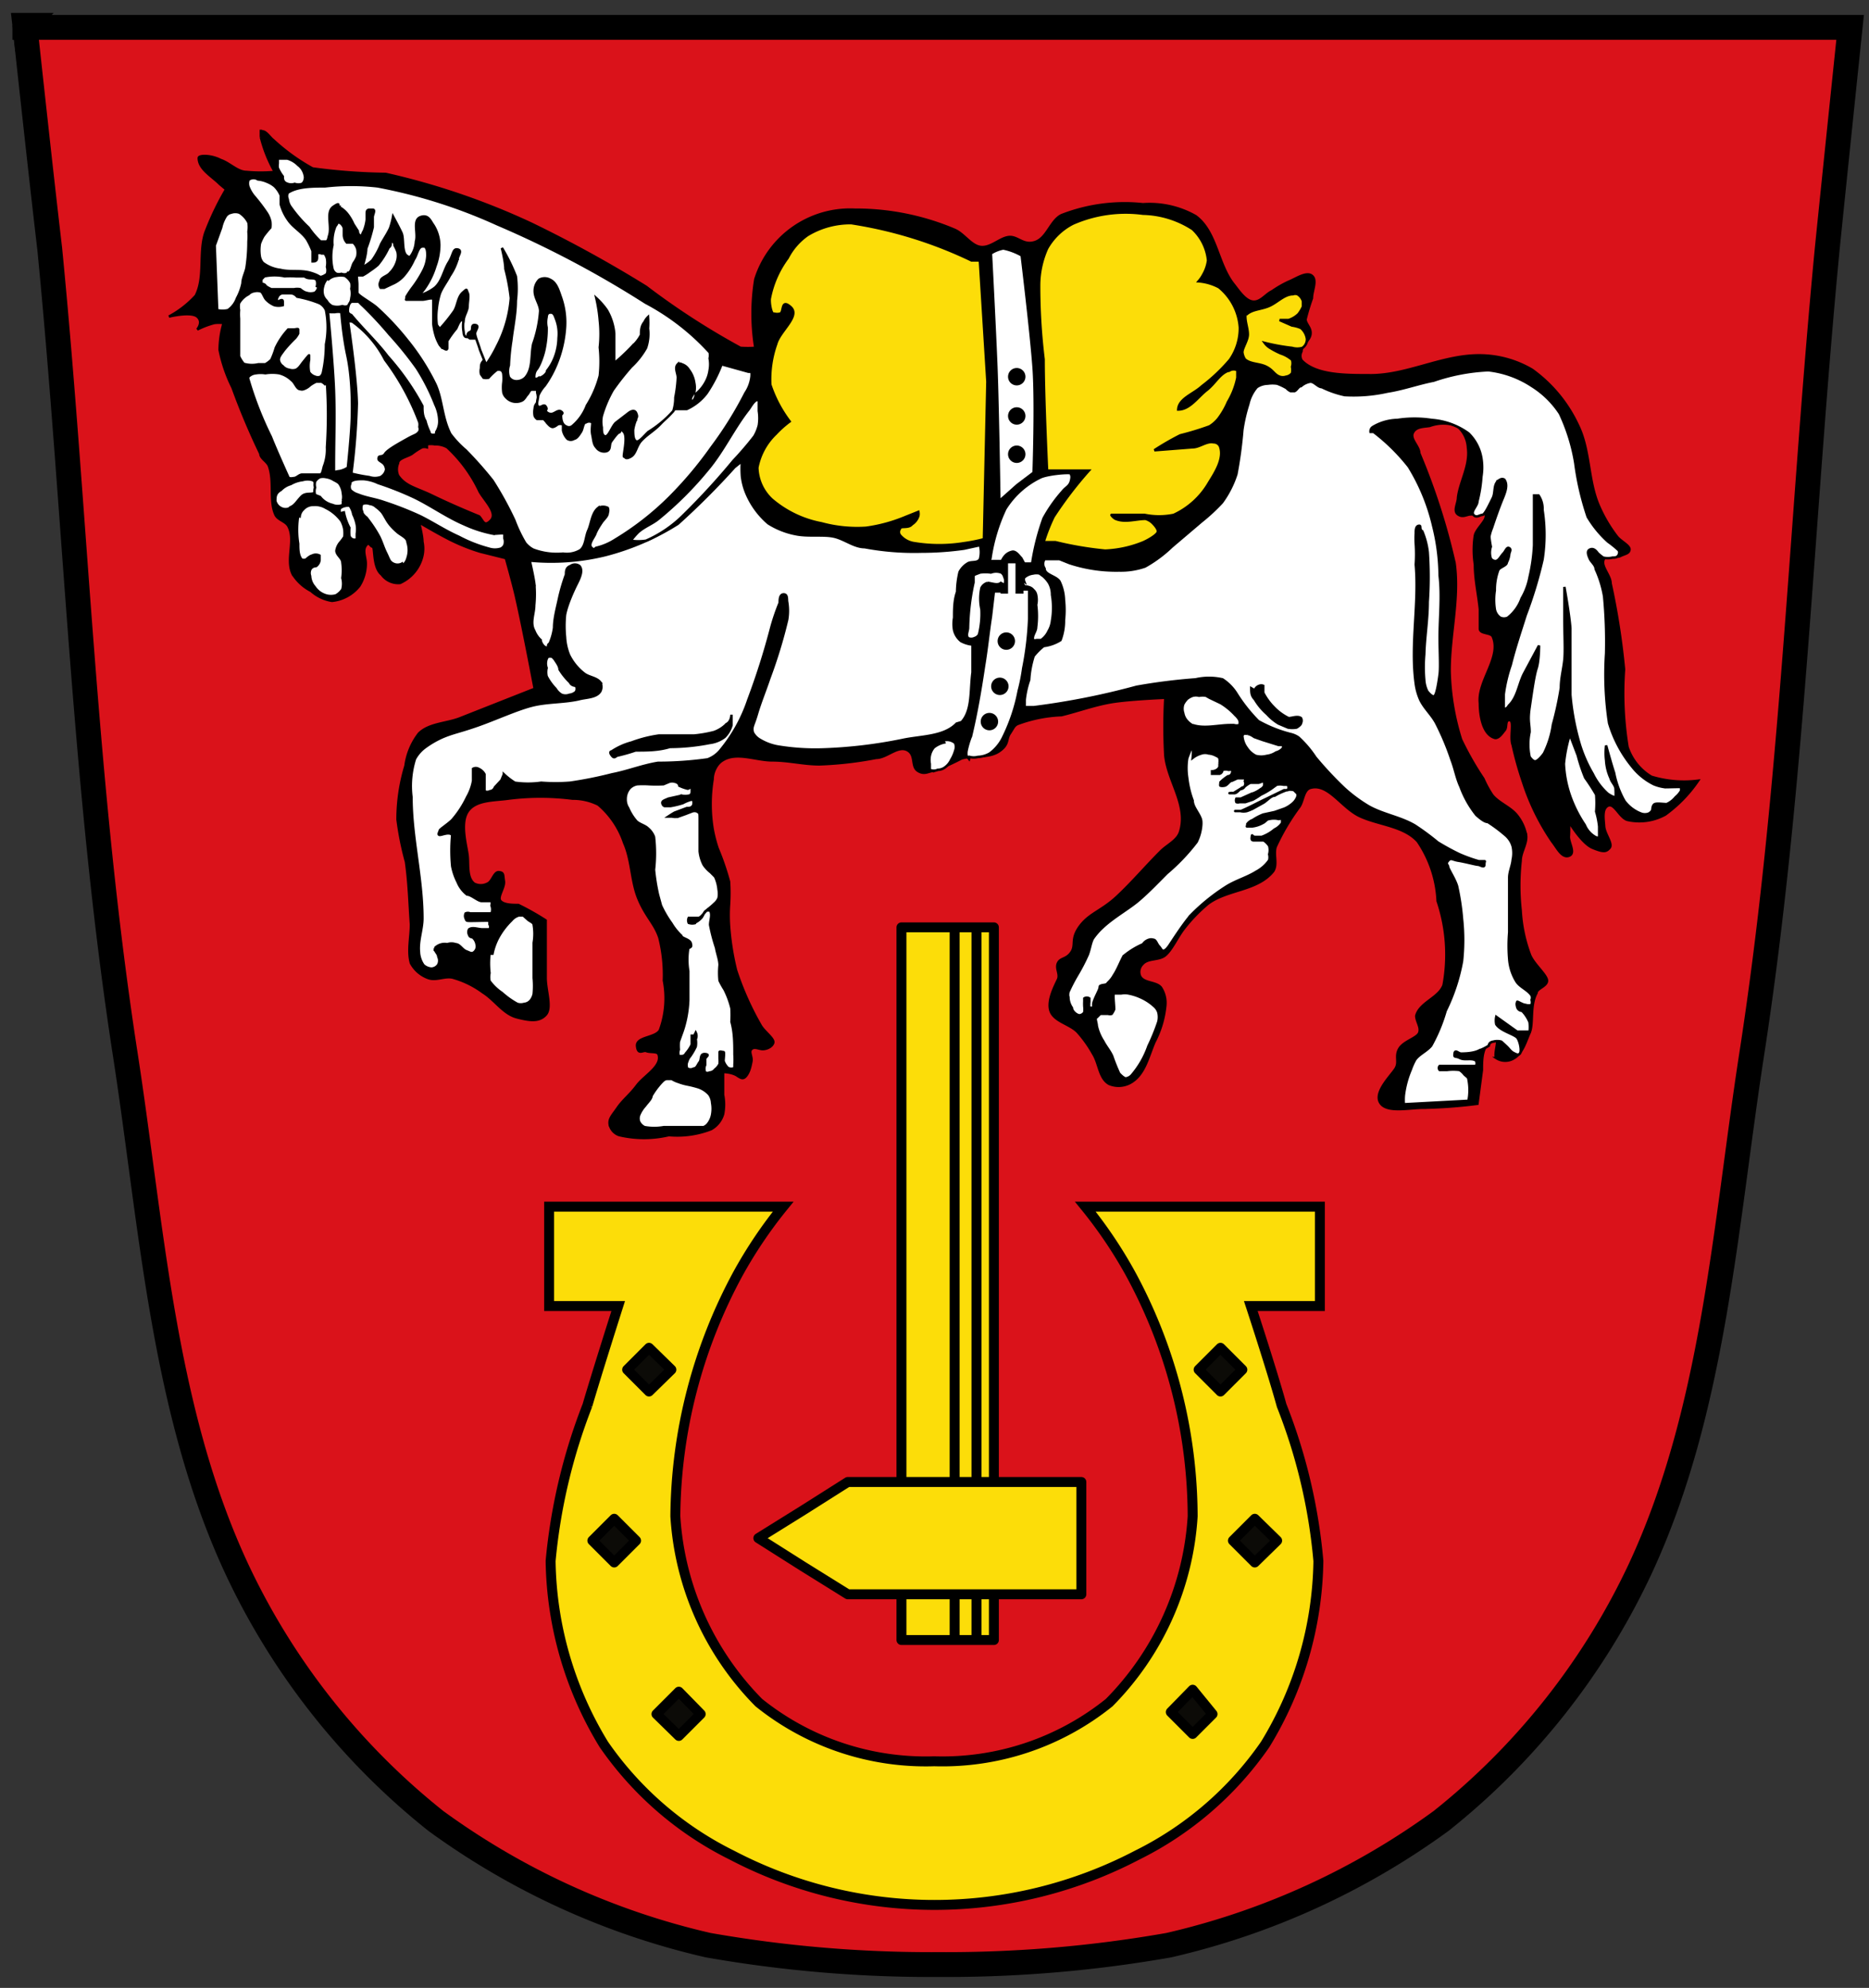 <svg id="Ebene_1" data-name="Ebene 1" xmlns="http://www.w3.org/2000/svg" viewBox="0 0 37.61 40"><rect x="0" y="0" width="37.61" height="40" fill="#333333" stroke="none"/><defs><style>.cls-1{fill:#da121a;}.cls-2{fill:none;stroke-width:0.5px;}.cls-2,.cls-3,.cls-4,.cls-5,.cls-6,.cls-7,.cls-8,.cls-9{stroke:#000;}.cls-3,.cls-5,.cls-7{fill:#fcdd09;}.cls-3,.cls-4,.cls-5{stroke-width:0.2px;}.cls-4{fill:#0c0b07;}.cls-4,.cls-5,.cls-6{stroke-linecap:round;}.cls-4,.cls-5{stroke-linejoin:round;}.cls-6,.cls-7,.cls-8,.cls-9{stroke-width:0.05px;}.cls-8{fill:#fff;}</style></defs><title>wappen-gemeinde-hinterschmiding</title><path class="cls-1" d="M.5.51S.82,3.48,1,5c.53,5.4.69,10.85,1.52,16.21.54,3.5.76,7.18,2.25,10.37a14.15,14.15,0,0,0,4,5.06,15,15,0,0,0,5.48,2.5,25.87,25.87,0,0,0,4.64.39,25.78,25.78,0,0,0,4.63-.39,15,15,0,0,0,5.48-2.5,14.15,14.15,0,0,0,4-5.06c1.49-3.19,1.71-6.87,2.25-10.37.83-5.36,1-10.81,1.52-16.21.15-1.48.46-4.45.46-4.45H.5"/><path class="cls-2" d="M.5.51S.82,3.48,1,5c.53,5.4.69,10.85,1.52,16.21.54,3.49.76,7.18,2.25,10.37a14.15,14.15,0,0,0,4,5.06,15,15,0,0,0,5.48,2.5,25.87,25.87,0,0,0,4.64.39,25.78,25.78,0,0,0,4.63-.39,15,15,0,0,0,5.48-2.5,14.15,14.15,0,0,0,4-5.06c1.49-3.19,1.71-6.88,2.25-10.37.83-5.36,1-10.81,1.52-16.21.15-1.48.46-4.45.46-4.45H.5Z"/><path class="cls-3" d="M11.05,24.28v2h1.39s-.43,1.35-.62,2a11.51,11.51,0,0,0-.74,3.13,7.26,7.26,0,0,0,1.07,3.69,6.8,6.8,0,0,0,2.58,2.23,8.8,8.8,0,0,0,8.15,0,6.8,6.8,0,0,0,2.58-2.23,7.26,7.26,0,0,0,1.07-3.69,11.15,11.15,0,0,0-.74-3.13c-.19-.69-.62-2-.62-2h1.39v-2H21.84a9.11,9.11,0,0,1,.91,1.35A10.28,10.28,0,0,1,24,30.51a5.84,5.84,0,0,1-1.68,3.75,5.35,5.35,0,0,1-3.52,1.18,5.36,5.36,0,0,1-3.53-1.18,5.84,5.84,0,0,1-1.68-3.75,10.4,10.4,0,0,1,1.26-4.88,9.11,9.11,0,0,1,.91-1.35Z"/><path class="cls-4" d="M12.62,27.56l.44-.44.45.44-.45.44Z"/><path class="cls-4" d="M11.92,31l.44-.44.44.44-.44.44Z"/><path class="cls-4" d="M13.21,34.49l.45-.45.44.45-.44.44Z"/><path class="cls-4" d="M25,27.56l-.44-.44-.44.44.44.44Z"/><path class="cls-4" d="M25.7,31l-.45-.44-.44.44.44.44Z"/><path class="cls-4" d="M24.4,34.49,24,34l-.44.45.44.44Z"/><path class="cls-5" d="M18.14,18.66H20V33H18.14Z"/><path class="cls-3" d="M19.21,18.66V33"/><path class="cls-3" d="M19.65,18.66V33"/><path class="cls-5" d="M17.06,29.82l-.9.57-.9.56.9.57.9.56h4.7V29.82Z"/><path class="cls-6" d="M5.25,2.61s0,.1,0,.15a2.76,2.76,0,0,0,.28.7,3.06,3.06,0,0,1-.57,0c-.18,0-.34-.18-.52-.24a.74.74,0,0,0-.29-.08S4,3.13,4,3.18c0,.22.26.36.42.52l.13.11a5.71,5.71,0,0,0-.42.88c-.13.4,0,.89-.19,1.26a2,2,0,0,1-.54.42s.44-.11.57,0,0,.26,0,.26a1.72,1.72,0,0,1,.34-.13.71.71,0,0,1,.19,0,2,2,0,0,0-.08.54,3,3,0,0,0,.26.76,14.32,14.32,0,0,0,.56,1.33c0,.09.13.15.17.24.12.32,0,.72.14,1,.06.1.21.12.26.23.14.28-.06.66.08.95a.94.94,0,0,0,.37.34.82.82,0,0,0,.42.2.8.8,0,0,0,.55-.3.85.85,0,0,0,.13-.45c0-.12-.07-.26,0-.36S7.45,11,7.5,11s0,.42.18.56a.41.41,0,0,0,.37.17.79.79,0,0,0,.45-.55.66.66,0,0,0,0-.28c0-.13-.07-.39-.07-.39s.44.26.67.37a3.83,3.83,0,0,0,.56.22l.52.13s.15.53.21.8c.14.61.37,1.83.37,1.83l-1.52.6c-.27.1-.61.1-.81.3a1.35,1.35,0,0,0-.27.65A3.73,3.73,0,0,0,8,16.49a6.09,6.09,0,0,0,.17.85c.06.42.07.84.1,1.26,0,.26-.07.54,0,.78a.64.64,0,0,0,.35.3c.17.06.35-.06.52,0a1.86,1.86,0,0,1,.58.29c.24.15.41.43.68.5s.45.09.58-.05,0-.49,0-.74,0-1.16,0-1.16a5.3,5.3,0,0,0-.55-.31c-.12,0-.29,0-.36-.08s.09-.27.07-.4,0-.17-.1-.18-.13.19-.23.23a.29.29,0,0,1-.27,0c-.15-.12-.11-.37-.13-.56s-.16-.65,0-.89.53-.22.82-.26a5.07,5.07,0,0,1,1.29,0,1.14,1.14,0,0,1,.52.12,1.73,1.73,0,0,1,.52.77c.16.36.14.77.29,1.13s.33.5.42.78a3.07,3.07,0,0,1,.09.86,1.87,1.87,0,0,1-.08,1c-.09.16-.48.13-.46.32s.12.07.19.1.21,0,.24.06c.09.24-.28.43-.43.63s-.28.29-.39.45-.18.22-.16.34a.29.29,0,0,0,.19.21,2.19,2.19,0,0,0,1,0,1.87,1.87,0,0,0,.85-.12.51.51,0,0,0,.24-.3,1,1,0,0,0,0-.39c0-.11,0-.23,0-.34s0-.09,0-.11.19,0,.28.06.13.08.19,0,.08-.18.1-.28-.06-.19,0-.25.15,0,.23,0,.19-.05.21-.13-.18-.22-.25-.34a5.9,5.9,0,0,1-.5-1.12,5.32,5.32,0,0,1-.14-.89,3.1,3.1,0,0,1,0-.43,3.54,3.54,0,0,0,0-.46,5.3,5.3,0,0,0-.23-.67,2.79,2.79,0,0,1-.1-.39,3.09,3.09,0,0,1,0-1c0-.14.08-.31.2-.38.28-.18.67,0,1,0s.63.08.95.08a7.37,7.37,0,0,0,1.14-.13c.21,0,.43-.25.62-.16s.08.33.22.42.22,0,.33,0a5.45,5.45,0,0,0,.55-.25c.25-.07.54,0,.75-.14s.14-.24.22-.36.08-.15.15-.19a2.82,2.82,0,0,1,.89-.18c.33-.08.65-.2,1-.26s1.09-.09,1.09-.09a10.51,10.51,0,0,0,0,1.16c.05.52.46,1,.3,1.53-.05.18-.26.27-.39.4-.3.3-.57.62-.88.91s-.56.34-.75.6-.07.37-.17.52-.22.11-.27.22.05.22,0,.33-.22.42-.15.63.38.26.54.42a2.44,2.44,0,0,1,.32.45c.12.19.12.49.32.6a.49.49,0,0,0,.47-.05c.25-.17.32-.51.44-.79a2,2,0,0,0,.22-.74.56.56,0,0,0-.09-.36c-.1-.12-.35-.08-.42-.23a.22.22,0,0,1,.05-.24c.11-.13.33-.07.46-.18s.24-.36.37-.53a3.24,3.24,0,0,1,.48-.5c.39-.3,1-.26,1.32-.66.09-.14,0-.33.05-.49a4.43,4.43,0,0,1,.48-.81c.08-.12.08-.35.23-.38.36-.09.62.41,1,.58s.87.19,1.15.5a2.32,2.32,0,0,1,.4,1.2,3.38,3.38,0,0,1,.12,1.69c-.09.26-.48.35-.55.62,0,.11.1.23.06.34s-.31.17-.4.32,0,.26-.07.39-.44.47-.32.69.58.11.87.11a10.07,10.07,0,0,0,1.09-.08l.09-.68c0-.17,0-.37.1-.51s.13-.15.19-.12-.05.31,0,.39a.33.33,0,0,0,.36,0c.17-.1.23-.33.31-.51s0-.55.14-.8c0-.09.2-.13.21-.24s-.26-.33-.34-.52a3,3,0,0,1-.19-.9,4.51,4.51,0,0,1,0-1c0-.17.13-.34.11-.51a.91.91,0,0,0-.19-.41c-.13-.16-.36-.24-.49-.4a2.11,2.11,0,0,1-.18-.33,6.18,6.18,0,0,1-.45-.79,5,5,0,0,1-.23-1.38c0-.73.2-1.45.1-2.17a13.23,13.23,0,0,0-.71-2.21c0-.14-.19-.28-.13-.41s.22-.12.34-.14a.8.8,0,0,1,.55,0,.61.61,0,0,1,.22.44c.05.35-.16.68-.2,1,0,.12-.1.27,0,.34s.17,0,.26,0,.23-.1.29,0-.17.27-.21.42a1.94,1.94,0,0,0,0,.59c0,.3.07.6.1.9,0,.13,0,.28,0,.39s.22.07.26.16c.18.42-.31.89-.26,1.34,0,.25.06.64.31.7.08,0,.14-.1.19-.16s0-.21.1-.2,0,.34.06.5a7,7,0,0,0,.21.75,4.62,4.62,0,0,0,.59,1.2c.09.11.19.33.33.28s0-.25,0-.38a2.4,2.4,0,0,0,0-.31s.26.44.48.53.27.08.34,0-.1-.28-.11-.43-.05-.36.08-.42.24.26.4.29a1.08,1.08,0,0,0,.75-.11,2.76,2.76,0,0,0,.66-.68,2.26,2.26,0,0,1-.94-.08,1.1,1.1,0,0,1-.48-.6,6.75,6.75,0,0,1-.07-1.56,14.47,14.47,0,0,0-.27-1.73c0-.17-.22-.36-.13-.5s.22,0,.32-.05.18-.05.19-.13-.18-.17-.25-.26a2.89,2.89,0,0,1-.37-.63c-.22-.51-.17-1.12-.42-1.62a2.85,2.85,0,0,0-.92-1.11,2.1,2.1,0,0,0-1.07-.29c-.76,0-1.48.42-2.23.4-.46,0-1.06,0-1.34-.3a.19.19,0,0,1,0-.18c0-.13.16-.21.18-.34s-.09-.2-.1-.3A4.46,4.46,0,0,1,26.4,6c0-.15.11-.36,0-.45s-.32.06-.47.12a2.17,2.17,0,0,0-.33.19c-.13.06-.23.22-.38.21s-.28-.2-.38-.33c-.34-.41-.35-1.07-.78-1.39A1.88,1.88,0,0,0,23,4.11a3.5,3.5,0,0,0-1.64.22c-.22.11-.29.46-.53.54s-.35-.12-.53-.1-.36.22-.56.2-.34-.27-.54-.35a5.1,5.1,0,0,0-2-.4,2,2,0,0,0-2,1.4,4.3,4.3,0,0,0,0,1.38,2.19,2.19,0,0,1-.3,0A14.89,14.89,0,0,1,13,5.77,25.43,25.43,0,0,0,10.69,4.5a14.38,14.38,0,0,0-2.93-1,11.82,11.82,0,0,1-1.47-.11,4,4,0,0,1-.79-.57c-.08-.06-.16-.21-.25-.17ZM8.59,8.94a.45.45,0,0,1,.16,0A.48.48,0,0,1,9,9a2.88,2.88,0,0,1,.65.89c.1.18.37.43.23.58s-.16,0-.24-.08c-.32-.13-.64-.27-.95-.42s-.53-.18-.68-.4a.32.32,0,0,1,0-.25c0-.1.19-.13.28-.19A1.42,1.42,0,0,1,8.49,9a.18.18,0,0,1,.1,0Z"/><path class="cls-7" d="M19.72,5.27l.15,2.41-.07,3.17a3.34,3.34,0,0,1-.4.08,3.11,3.11,0,0,1-1,0,.46.46,0,0,1-.29-.16.11.11,0,0,1,0-.13c0-.07.17,0,.24-.09a.31.31,0,0,0,.13-.17.2.2,0,0,0,0-.08l-.25.1a3.17,3.17,0,0,1-.8.22,2.73,2.73,0,0,1-.9-.09,2.15,2.15,0,0,1-1-.48.91.91,0,0,1-.29-.64,1.27,1.27,0,0,1,.37-.68,2.07,2.07,0,0,1,.28-.25,2.56,2.56,0,0,1-.39-.74,2.12,2.12,0,0,1,.12-.82c.07-.26.49-.56.29-.74s-.13.11-.21.13-.1,0-.14,0-.08-.2-.07-.3a2,2,0,0,1,.36-.82,1.26,1.26,0,0,1,.4-.46,1.66,1.66,0,0,1,.88-.24,8.58,8.58,0,0,1,2.42.75l.16,0Z"/><path class="cls-7" d="M20.91,5.75A1.83,1.83,0,0,1,21.07,5a1.25,1.25,0,0,1,.52-.5A2.64,2.64,0,0,1,23,4.3,1.91,1.91,0,0,1,24,4.61a1,1,0,0,1,.31.63.77.77,0,0,1-.1.29.65.65,0,0,1-.09.13,1.05,1.05,0,0,1,.41.12,1.15,1.15,0,0,1,.42.81,1.11,1.11,0,0,1-.2.65,3.52,3.52,0,0,1-.56.53c-.17.16-.47.25-.48.47,0,0,0,0,0,0,.23,0,.39-.25.57-.39s.27-.35.47-.4a.16.16,0,0,1,.15,0s0,.1,0,.15a1.56,1.56,0,0,1-.19.49,1.57,1.57,0,0,1-.19.33.69.69,0,0,1-.18.16,5.76,5.76,0,0,1-.59.18,5.47,5.47,0,0,0-.52.3L24,9c.14,0,.28-.13.42-.1a.14.14,0,0,1,.13.08c.09.24-.09.52-.22.73a1.59,1.59,0,0,1-.71.65,1.45,1.45,0,0,1-.59,0c-.16,0-.32,0-.48,0s-.16,0-.18,0,.05.07.08.08c.19.08.41,0,.6,0a.34.34,0,0,1,.16.1s.1.1.09.16-.18.16-.29.21a2.27,2.27,0,0,1-.77.17,7,7,0,0,1-1-.17H21a3.7,3.7,0,0,1,.2-.51,7.76,7.76,0,0,1,.71-.93h-.84S21,8,21,7.23a12.12,12.12,0,0,1-.09-1.48Z"/><path class="cls-7" d="M25.12,6.25a.16.16,0,0,0-.06.12c0,.12.05.24.05.36S25,7,25,7.09a.34.34,0,0,0,.05.14c.11.1.29.08.43.15s.16.16.27.2a.2.2,0,0,0,.13,0A.18.18,0,0,0,26,7.51a.33.33,0,0,0,0-.13.23.23,0,0,0,0-.14.65.65,0,0,0-.23-.13A1.68,1.68,0,0,1,25.56,7a.37.37,0,0,1-.11-.1A4.13,4.13,0,0,0,26,7a.37.37,0,0,0,.21,0,.21.21,0,0,0,.09-.18.35.35,0,0,0-.12-.22A.67.67,0,0,0,26,6.55l-.25-.11.18,0a.51.51,0,0,0,.2-.12.75.75,0,0,0,.09-.15s0-.08,0-.11a.25.25,0,0,0-.11-.14.13.13,0,0,0-.09,0c-.18,0-.32.17-.49.24s-.33.06-.45.17Z"/><path class="cls-8" d="M20.19,5a.69.69,0,0,0-.25.1s.08,1.53.11,2.3.06,2.68.06,2.68l.36-.32.33-.25s.05-1.41,0-2.11-.24-2.26-.24-2.26A1.25,1.25,0,0,0,20.19,5Z"/><path class="cls-9" d="M20.61,7.58a.15.15,0,1,1-.3,0,.15.15,0,0,1,.3,0Z"/><path class="cls-9" d="M20.61,8.37a.15.15,0,1,1-.15-.15A.15.15,0,0,1,20.61,8.37Z"/><path class="cls-9" d="M20.61,9.14a.15.15,0,0,1-.3,0,.15.15,0,1,1,.3,0Z"/><path class="cls-8" d="M20.14,11.73c-.07.06-.19,0-.27,0a.2.2,0,0,0-.12.1,1,1,0,0,0,0,.43,1.7,1.7,0,0,1-.05.51.16.16,0,0,1-.09.07.15.15,0,0,1-.13,0c-.05-.06,0-.14,0-.21a4.62,4.62,0,0,1,.11-.91s0-.1,0-.13.09-.05.13-.07a.83.83,0,0,1,.22,0,.3.3,0,0,1,.21,0,.15.15,0,0,1,.06.09.18.18,0,0,1,0,.16Z"/><path class="cls-8" d="M20.57,11.67a.21.21,0,0,0,.05.13s.12,0,.17.07a.17.17,0,0,1,.06.1.46.46,0,0,1,0,.2,1.73,1.73,0,0,1,0,.45c0,.09-.09.17-.06.26a.13.13,0,0,0,.07,0l.09,0a.44.44,0,0,0,.15-.18.52.52,0,0,0,.07-.21,1.53,1.53,0,0,0,0-.52.48.48,0,0,0-.06-.24A.61.61,0,0,0,21,11.6l-.08-.06a.28.28,0,0,0-.13,0,.33.33,0,0,0-.18.08.11.11,0,0,0,0,.08Z"/><path class="cls-8" d="M19.91,11.29h.25a.4.4,0,0,1,.08-.12.27.27,0,0,1,.14-.07c.07,0,.12.08.17.13l.06.11.16,0a4.83,4.83,0,0,1,.23-.91,2.92,2.92,0,0,1,.38-.54c.07-.09.14-.1.17-.21s0-.12,0-.15-.42,0-.6.07a1.71,1.71,0,0,0-.72.64,3.53,3.53,0,0,0-.3,1Z"/><path class="cls-8" d="M19,14.94a.51.51,0,0,0-.21.1.38.38,0,0,0-.08.17.43.43,0,0,0,0,.16c0,.05,0,.1,0,.12a.19.19,0,0,0,.16,0,.25.25,0,0,0,.16-.06.38.38,0,0,0,.11-.14.71.71,0,0,0,.08-.18.22.22,0,0,0,0-.16.25.25,0,0,0-.24-.05Z"/><path class="cls-8" d="M19.51,15.23a.33.33,0,0,0,.17,0,.51.51,0,0,0,.24-.07.87.87,0,0,0,.27-.33,3.63,3.63,0,0,0,.31-.93,3.58,3.58,0,0,0,.09-.45,6.27,6.27,0,0,0,.12-1c0-.14,0-.29,0-.44v-.15h-.14l0,.06h-.11l0-.61h-.2l0,.61h-.1V11.9H20l-.06.51c-.05.32-.08.64-.14,1-.07.47-.15.94-.26,1.4a1.71,1.71,0,0,0-.09.3.31.31,0,0,0,0,.1s0,0,.05.06Z"/><path class="cls-9" d="M20.4,12.9a.15.15,0,1,1-.15-.15A.15.15,0,0,1,20.4,12.9Z"/><path class="cls-9" d="M20.27,13.81a.15.15,0,0,1-.3,0,.15.15,0,0,1,.3,0Z"/><path class="cls-9" d="M20.06,14.52a.15.15,0,0,1-.3,0,.15.15,0,0,1,.3,0Z"/><path class="cls-8" d="M20.68,14.23s.08,0,.12,0a14.86,14.86,0,0,0,2.07-.41,11.72,11.72,0,0,1,1.19-.15,1.22,1.22,0,0,1,.54,0,.93.93,0,0,1,.29.3,3.19,3.19,0,0,0,.43.54,2.68,2.68,0,0,0,.65.26.46.46,0,0,1,.16.07,2.12,2.12,0,0,1,.34.4,7.08,7.08,0,0,0,.59.63,3,3,0,0,0,.49.36c.29.16.63.21.92.38a5,5,0,0,1,.46.34,4.77,4.77,0,0,0,.44.24,3,3,0,0,0,.39.14s.09,0,.11,0,0,0,0,.07-.09,0-.13,0-.26-.06-.39-.08-.15-.07-.21,0,0,.08,0,.12.14.25.18.39a4.77,4.77,0,0,1,.1.66,4,4,0,0,1,0,.85,3.77,3.77,0,0,1-.33,1,3.33,3.33,0,0,1-.29.7c-.09.11-.24.17-.32.28a1.21,1.21,0,0,0-.09.2,1.91,1.91,0,0,0-.14.52,1.06,1.06,0,0,0,0,.18l1.3-.07a1.1,1.1,0,0,0,0-.43c0-.05-.06-.07-.09-.11a.34.34,0,0,0-.09-.08,1,1,0,0,0-.25,0c-.05,0-.11,0-.15,0a.06.06,0,0,1,0-.08s.08,0,.13,0,.21,0,.32,0,.22,0,.28,0a.11.11,0,0,0,0-.11l0,0c-.09-.06-.22,0-.32-.05s-.12,0-.11-.09.08,0,.13,0,.24,0,.36-.06a.93.93,0,0,0,.2-.1s0-.07.09-.08a.29.29,0,0,1,.16,0s.08.07.12.11.07.09.13.12.1.05.13,0,0-.22-.05-.3-.34-.14-.43-.28a.35.35,0,0,1,0-.15l.42.3h.25a.84.84,0,0,0,0-.19.7.7,0,0,0-.15-.23s-.08,0-.1-.08,0-.08,0-.1.11.06.17.06a.17.17,0,0,0,.12,0,.18.18,0,0,0,0-.1.13.13,0,0,0,0-.09c-.08-.12-.24-.17-.31-.29a1,1,0,0,1-.14-.44,3.25,3.25,0,0,1,0-.54c0-.37,0-.74,0-1.1,0-.12.06-.24.07-.36a.62.62,0,0,0,0-.27.46.46,0,0,0-.14-.22,3.07,3.07,0,0,0-.36-.27c-.07,0-.16-.08-.23-.14a2,2,0,0,1-.32-.57c-.08-.17-.11-.36-.18-.54a5.27,5.27,0,0,0-.31-.74c-.09-.17-.24-.3-.32-.47a1.17,1.17,0,0,1-.09-.32c-.11-.79.07-1.6,0-2.4a3,3,0,0,0,0-.42,1.55,1.55,0,0,1,0-.21c0-.06,0-.14.06-.15s0,.07.07.11a1.53,1.53,0,0,1,.11.42,7.36,7.36,0,0,1,0,1c0,.36-.06.7-.07,1.06a2.9,2.9,0,0,0,0,.51.6.6,0,0,0,.06.23s.09.12.14.1.09-.29.11-.44,0-.48,0-.73c0-.42.05-.84,0-1.26a4.22,4.22,0,0,0-.13-1,4,4,0,0,0-.49-1.19,3.92,3.92,0,0,0-.71-.7s-.05,0-.06,0a.1.1,0,0,1,.05-.1,1,1,0,0,1,.49-.14,2.28,2.28,0,0,1,.69,0,1.44,1.44,0,0,1,.74.27.9.9,0,0,1,.26.5,1.14,1.14,0,0,1,0,.37,2.74,2.74,0,0,1-.08.5c0,.09-.14.2-.08.27s.13,0,.18,0,.15-.22.21-.34,0-.3.15-.37a.08.08,0,0,1,.08,0c.09.12,0,.3-.06.45s-.13.35-.19.53a.84.84,0,0,0-.05.17A2.12,2.12,0,0,0,30,11a.39.39,0,0,0,0,.24.12.12,0,0,0,.09.05c.07,0,.11-.1.16-.15s.07-.14.12-.11,0,.08,0,.13a.49.49,0,0,1-.05.16c0,.06-.14.09-.17.15a1.14,1.14,0,0,0-.07.41,1.25,1.25,0,0,0,0,.38.26.26,0,0,0,.11.17.19.19,0,0,0,.15,0,.85.85,0,0,0,.28-.39,1.31,1.31,0,0,0,.16-.43,3.52,3.52,0,0,0,.09-.64c0-.32,0-1,0-1s.07,0,.09,0a.47.47,0,0,1,.08.29,3.24,3.24,0,0,1,0,1,8.52,8.52,0,0,1-.34,1.12c-.1.32-.21.64-.3,1a3,3,0,0,0-.14.59c0,.1,0,.24,0,.28s.08,0,.1-.05c.18-.17.2-.44.31-.65l.3-.56s0,.31-.05.46-.1.52-.14.79,0,.32,0,.49a1.2,1.2,0,0,0,0,.5s.06.09.11.09.13-.09.18-.16a1.87,1.87,0,0,0,.18-.58,6.52,6.52,0,0,0,.16-.74c0-.19.05-.37.07-.56s0-.54,0-.81v-.66s.1.55.12.83c0,.45,0,.9,0,1.34a5,5,0,0,0,.19,1,2.79,2.79,0,0,0,.26.59,1.31,1.31,0,0,0,.3.4.57.57,0,0,0,.16.08,1.39,1.39,0,0,0,0-.17c0-.08-.08-.14-.1-.22a1,1,0,0,1-.09-.36,1.25,1.25,0,0,1,0-.3s.1.37.16.55a1.86,1.86,0,0,0,.21.57.75.75,0,0,0,.33.25.22.22,0,0,0,.16,0,.16.16,0,0,0,.07-.07s0-.1.05-.12.16,0,.24,0a.49.49,0,0,0,.18-.14.45.45,0,0,0,.11-.13s0-.06,0-.07-.22,0-.32,0a.86.86,0,0,1-.23-.06,1.27,1.27,0,0,1-.44-.36,2.51,2.51,0,0,1-.46-.87,6.51,6.51,0,0,1-.06-1.4A9.67,9.67,0,0,0,32.28,12a2.19,2.19,0,0,0-.17-.55c0-.08-.09-.14-.12-.21s-.06-.15,0-.18.11,0,.16.07a.87.87,0,0,0,.11.09.41.41,0,0,0,.19,0c.05,0,.11,0,.13-.08s0,0,0-.06a1.92,1.92,0,0,0-.22-.18,2.14,2.14,0,0,1-.41-.5,5.65,5.65,0,0,1-.25-1.08,3.75,3.75,0,0,0-.31-1,1.84,1.84,0,0,0-.56-.55,2,2,0,0,0-.88-.32,3.89,3.89,0,0,0-1.1.21c-.31.06-.61.17-.93.22a3.13,3.13,0,0,1-.86.07,1.93,1.93,0,0,1-.46-.16c-.08,0-.15-.11-.23-.11a.37.37,0,0,0-.19.09c-.05,0-.08.08-.13.1h-.08a.24.24,0,0,1-.08-.06,1.11,1.11,0,0,0-.19-.09.65.65,0,0,0-.19,0,.41.41,0,0,0-.22.07.78.78,0,0,0-.17.34,3.25,3.25,0,0,0-.12.52,8.66,8.66,0,0,1-.12.89,2,2,0,0,1-.29.57,3.69,3.69,0,0,1-.41.38l-.6.51a2.6,2.6,0,0,1-.54.4,1.49,1.49,0,0,1-.52.08,3,3,0,0,1-1-.15l-.2-.08-.2,0s-.07,0-.1,0a.17.17,0,0,0,0,.19c0,.13.23.15.3.26a.92.92,0,0,1,.09.37,1.93,1.93,0,0,1,0,.41,1.09,1.09,0,0,1-.07.4A.83.83,0,0,1,21,13a1.26,1.26,0,0,0-.2.2,1.94,1.94,0,0,0-.09.48,1.79,1.79,0,0,0-.09.4c0,.05,0,.11,0,.15Z"/><path class="cls-8" d="M32.18,16.82s0-.13,0-.19a1.59,1.59,0,0,0-.06-.3,2,2,0,0,0,0-.34,4,4,0,0,0-.22-.34,3.39,3.39,0,0,1-.15-.45l-.16-.42a2.86,2.86,0,0,0-.12.59,2.27,2.27,0,0,0,.12.63,2.59,2.59,0,0,0,.3.6.49.49,0,0,0,.21.24.11.11,0,0,0,.11,0Z"/><path class="cls-9" d="M25.18,13.85c0,.08,0,.15.07.22a1.21,1.21,0,0,0,.25.3,1,1,0,0,0,.23.19l.19.08a.51.51,0,0,0,.17,0s.09-.05.09-.09a.11.11,0,0,0,0-.1c-.07-.05-.17,0-.25,0a1.05,1.05,0,0,1-.3-.22,1.19,1.19,0,0,1-.21-.29s0-.1,0-.14a.11.11,0,0,0-.08,0,.14.14,0,0,0-.09.09Z"/><path class="cls-8" d="M25,14.8a.45.45,0,0,0,.09.25.46.46,0,0,0,.18.16.43.43,0,0,0,.22,0,.44.44,0,0,0,.19-.07.26.26,0,0,0,.14-.09s0,0,0-.06,0,0,0,0-.06,0-.09,0l-.16-.05-.16-.05-.17-.06s-.08-.06-.13-.06a.13.13,0,0,0-.09,0,0,0,0,0,0,0,0Z"/><path class="cls-8" d="M24,14.59c.24.08.51,0,.76,0l.07,0a.2.2,0,0,0,.11,0,.08.08,0,0,0,0,0,.17.17,0,0,0,0-.1.39.39,0,0,0-.08-.1,1.37,1.37,0,0,0-.29-.24l-.23-.11L24.27,14a.37.37,0,0,0-.14,0A.25.25,0,0,0,24,14a.39.39,0,0,0-.11.06.44.44,0,0,0-.08.11.28.28,0,0,0,0,.18.31.31,0,0,0,.09.17.38.38,0,0,0,.13.09Z"/><path class="cls-8" d="M22.07,20.47c-.05,0,0,.11,0,.17a.93.93,0,0,0,.13.31c.05.1.13.19.18.3a3.65,3.65,0,0,0,.14.35s.08.09.13.1a.2.2,0,0,0,.12-.06,1.82,1.82,0,0,0,.34-.59,4.19,4.19,0,0,0,.2-.49.41.41,0,0,0,0-.19.28.28,0,0,0-.09-.13,1,1,0,0,0-.24-.16,1.07,1.07,0,0,0-.27-.09.39.39,0,0,0-.15,0s-.11,0-.14,0,0,.21,0,.32a.41.41,0,0,1-.05.09l0,0a.11.11,0,0,1-.07,0c-.06,0-.12,0-.16,0Z"/><path class="cls-8" d="M21.5,20.05a.39.39,0,0,0,.07.23c0,.06.08.14.15.15a.13.13,0,0,0,.1-.06.5.5,0,0,0,0-.12,1,1,0,0,1,0-.1s0,0,0-.06a.09.09,0,0,1,.1,0s0,.06,0,.09a.26.26,0,0,0,0,.09.09.09,0,0,0,.08,0s0,0,0-.06.07-.19.11-.28,0-.08.05-.1.12,0,.16-.08a.54.54,0,0,0,.09-.12c.08-.12.13-.26.2-.39A1.61,1.61,0,0,1,23,19a.22.22,0,0,1,.12-.09.14.14,0,0,1,.09,0c.05,0,.07.09.11.13s.05.09.09.09.08-.05.11-.09.28-.44.45-.63a4,4,0,0,1,.69-.56c.2-.13.43-.19.62-.31a.73.73,0,0,0,.26-.23.25.25,0,0,0,0-.12.32.32,0,0,0,0-.17.38.38,0,0,0-.11-.11c-.05,0-.13,0-.18,0s-.07,0-.06-.07,0,0,.07,0,.09,0,.13,0a.84.84,0,0,0,.26-.15.38.38,0,0,0,.15-.13s0-.06,0-.08-.05,0-.07,0a.41.41,0,0,0-.19,0c-.05,0-.08.06-.13.08a.57.57,0,0,1-.22.07s-.07,0-.09,0,0,0,0-.05a.23.23,0,0,1,.11-.08,1.06,1.06,0,0,1,.21-.11l.23-.05.2-.07a.62.62,0,0,0,.17-.11.31.31,0,0,0,.07-.09s.05-.08,0-.12l-.05-.05a.26.26,0,0,0-.15,0,1.28,1.28,0,0,0-.24.11c-.08,0-.16.11-.24.15l-.18.1a.84.84,0,0,1-.14.06.28.28,0,0,1-.13,0s-.09,0-.1,0,0,0,0,0l.11,0c.17-.07.33-.16.5-.24l.37-.18s.06,0,.07,0a.09.09,0,0,0,0-.11s-.05,0-.08,0a.34.34,0,0,0-.14,0l-.11.08a1.43,1.43,0,0,1-.21.12,1.4,1.4,0,0,1-.16.1l-.15.05s-.07,0-.12,0a.08.08,0,0,1-.06,0,.09.09,0,0,1,0-.07s.06,0,.09,0l.2-.09a.63.63,0,0,0,.2-.1.16.16,0,0,0,.07-.07s0,0,0-.06-.08,0-.12,0l-.16,0a.6.6,0,0,0-.13.09c-.07,0-.13.13-.2.12s-.06,0-.08,0,0,0,0,0,.05,0,.07,0l.13-.08s.08,0,.1-.07a.1.1,0,0,0,0-.09.07.07,0,0,0,0-.06c-.05,0-.1,0-.15,0l-.11.05c-.05,0-.09.09-.15.1s-.07,0-.08,0,0-.05,0-.07a.88.88,0,0,1,.15-.12s.06,0,.08-.06,0-.05,0-.07,0,0-.06,0a.28.28,0,0,0-.13,0s0,.06-.06.08h-.15v0l0-.05s.11,0,.15-.09l0-.06a.41.41,0,0,0,0-.11.08.08,0,0,0,0,0,.1.1,0,0,0-.06-.05.38.38,0,0,0-.16-.05.23.23,0,0,0-.14,0,.51.51,0,0,0-.18.09A1.09,1.09,0,0,0,24,15a2,2,0,0,0-.11.26,1.28,1.28,0,0,0,0,.39,1.92,1.92,0,0,0,.11.46c0,.13.13.25.17.39a.53.53,0,0,1,0,.13.91.91,0,0,1-.09.31,4,4,0,0,1-.6.63c-.19.19-.37.38-.57.55s-.51.34-.73.55a1.3,1.3,0,0,0-.19.22c-.05.1-.06.23-.11.34a3.84,3.84,0,0,1-.21.4,3.41,3.41,0,0,0-.17.33.28.28,0,0,0,0,.12Z"/><path class="cls-8" d="M13.42,21.71c-.05,0-.09.05-.12.08a1.57,1.57,0,0,0-.19.26c0,.06-.08.13-.13.2a.62.62,0,0,0-.12.19.2.2,0,0,0,0,.13.23.23,0,0,0,.11.11,1.11,1.11,0,0,0,.39,0h.8a.21.21,0,0,0,.09-.07.42.42,0,0,0,.08-.18.65.65,0,0,0,0-.24.32.32,0,0,0-.06-.17.52.52,0,0,0-.21-.14,2.1,2.1,0,0,0-.24-.06,1.09,1.09,0,0,1-.17-.05.52.52,0,0,1-.13-.06s-.06,0-.1,0Z"/><path class="cls-8" d="M14,20.78a.15.15,0,0,1,0,.13.44.44,0,0,1,0,.15,1.3,1.3,0,0,1-.11.19.29.29,0,0,0-.06.11.17.17,0,0,0,0,.14.13.13,0,0,0,.13,0c.06,0,.08-.08.12-.13s0-.17.11-.16,0,.06,0,.1,0,.08,0,.12a.18.18,0,0,0,0,.15.1.1,0,0,0,.09,0,.15.15,0,0,0,.11-.06.31.31,0,0,0,.09-.11.54.54,0,0,0,0-.11s0-.11,0-.13.06,0,.08,0,0,.13,0,.18a.34.34,0,0,0,.09.14.15.15,0,0,0,.13,0s0,0,0-.07a1.33,1.33,0,0,0,0-.2c0-.22,0-.44-.06-.66a2.48,2.48,0,0,0,0-.27,1.74,1.74,0,0,0-.14-.38,1.62,1.62,0,0,1-.1-.18,1.54,1.54,0,0,1,0-.31c0-.11-.05-.23-.07-.35a3.45,3.45,0,0,1-.12-.46c0-.1.05-.2,0-.29s0,0,0,0,0,0-.06,0-.08.12-.13.16a.38.38,0,0,1-.13.09H14a.22.22,0,0,1-.14,0,.12.12,0,0,1,0-.1s0,0,0,0,.13,0,.19,0,.12-.11.19-.17a1.49,1.49,0,0,0,.14-.12.28.28,0,0,0,.08-.11.47.47,0,0,0,0-.17.77.77,0,0,0-.07-.26s-.06-.06-.09-.09a.66.66,0,0,1-.14-.15.77.77,0,0,1-.08-.27c0-.2,0-.4,0-.6s0-.16-.05-.2a.14.14,0,0,0-.11,0l-.13.05-.14.05a.3.3,0,0,1-.13,0s-.07,0-.07,0,.09-.06.13-.08l.24-.09c.05,0,.1,0,.13-.06a.19.19,0,0,0,0-.1.1.1,0,0,0,0,0,.09.09,0,0,0-.07,0,.84.84,0,0,0-.14.06,1.83,1.83,0,0,1-.25.06s-.08,0-.11,0-.06-.05-.05-.08.08-.05.12-.07l.27-.06a.33.33,0,0,0,.14,0s.06,0,.06-.08,0,0,0-.06-.06,0-.08,0a.85.85,0,0,1-.17-.06s0-.06-.09-.08a.2.2,0,0,0-.11,0l-.12.05a2.83,2.83,0,0,1-.29,0,1.75,1.75,0,0,0-.24,0,.28.28,0,0,0-.15.08.33.33,0,0,0-.08.22.31.31,0,0,0,.05.18,1,1,0,0,0,.17.27c.07.06.17.08.23.14a.41.41,0,0,1,.12.17,2.91,2.91,0,0,1,0,.66,4,4,0,0,0,.08.5l.06.22a2.12,2.12,0,0,0,.21.36,1.16,1.16,0,0,0,.2.25c0,.05.17.07.19.15s0,.07-.05.1a1.42,1.42,0,0,0,0,.46c0,.2,0,.39,0,.58a2.22,2.22,0,0,1-.06.44,2,2,0,0,1-.08.26l-.05.14a1,1,0,0,0,0,.16.2.2,0,0,0,0,.13l.06,0s.06,0,.08-.05a.71.71,0,0,0,.12-.18c0-.06,0-.15,0-.18a0,0,0,0,1,.05,0Z"/><path class="cls-8" d="M19.35,14.53c.22-.24.17-.63.22-1,0-.18,0-.56,0-.56a.61.61,0,0,1-.23-.07.4.4,0,0,1-.14-.22.7.7,0,0,1,0-.25c0-.17,0-.35.06-.52a1.83,1.83,0,0,1,.05-.4.44.44,0,0,1,.16-.17c.07-.05.2,0,.25-.09a.54.54,0,0,0,0-.28l-.32.07a6.22,6.22,0,0,1-.86.06,5.43,5.43,0,0,1-1.14-.09c-.21,0-.4-.16-.61-.21s-.52,0-.77-.05a1.6,1.6,0,0,1-.56-.22,1.63,1.63,0,0,1-.43-.58,1.27,1.27,0,0,1-.1-.37,2.12,2.12,0,0,1,0-.3l-.15.12a15.33,15.33,0,0,1-1.14,1.14,5.12,5.12,0,0,1-1.46.63,4.58,4.58,0,0,1-1.52.11s.07.3.09.45a2.3,2.3,0,0,1,0,.45c0,.17-.09.35,0,.51a.5.5,0,0,0,.13.19c0,.05.06.15.12.15s0-.05.06-.08a1.17,1.17,0,0,0,.09-.32c0-.19.06-.4.1-.59a3.79,3.79,0,0,1,.14-.48c0-.06,0-.14.09-.17a.15.15,0,0,1,.18,0c.08.09,0,.25-.06.37s-.19.4-.23.61a2.26,2.26,0,0,0,0,.45,1.11,1.11,0,0,0,.08.36,1.07,1.07,0,0,0,.3.37c.1.08.25.08.33.18a.2.2,0,0,1,0,.18c-.08.13-.28.12-.43.16-.31.07-.64.05-.95.13s-.72.27-1.09.4-.49.14-.72.24a1.9,1.9,0,0,0-.34.2.72.72,0,0,0-.2.23,1.81,1.81,0,0,0-.07.77c0,.81.22,1.62.22,2.44,0,.22-.09.44-.07.67a.51.51,0,0,0,.09.27.26.26,0,0,0,.16.07.17.17,0,0,0,.14-.08.18.18,0,0,0,0-.16c0-.06-.07-.1-.07-.17A.27.27,0,0,1,9,19a.25.25,0,0,1,.17,0c.08,0,.13.11.21.14s.12.07.18,0A.15.15,0,0,0,9.59,19a.23.23,0,0,0-.08-.14s-.06,0-.07-.05a.11.11,0,0,1,0-.11c.07-.05.18,0,.27,0s.11,0,.14,0a.09.09,0,0,0,0-.1s0-.06,0-.07-.25,0-.36,0-.1,0-.12-.05a.12.12,0,0,1,0-.1.11.11,0,0,1,.09,0c.06,0,.12,0,.18,0s.19,0,.25,0a.22.22,0,0,0,0-.16.16.16,0,0,0,0-.09c-.06,0-.13,0-.2,0S9.48,18,9.4,18a.6.6,0,0,1-.19-.25,1.21,1.21,0,0,1-.11-.32,3.32,3.32,0,0,1,0-.63v0c-.06-.07-.2,0-.25,0s0-.07,0-.09.17-.13.25-.21a2,2,0,0,0,.3-.46,1,1,0,0,0,.12-.33c0-.08,0-.19,0-.24a.11.11,0,0,1,.11,0,.25.25,0,0,1,.12.11c0,.1,0,.25,0,.34a.11.11,0,0,0,.11,0s.07,0,.1-.08l.13-.14.05-.12a1.41,1.41,0,0,0,.22.17,1.87,1.87,0,0,0,.53,0,3.77,3.77,0,0,0,.58,0,8,8,0,0,0,.85-.17c.31-.06.61-.18.92-.23a7.17,7.17,0,0,0,1-.07.6.6,0,0,0,.27-.2,3.16,3.16,0,0,0,.55-1,14.37,14.37,0,0,0,.46-1.45,4.2,4.2,0,0,1,.17-.5c0-.06,0-.17.08-.17s.06.1.07.15a1.08,1.08,0,0,1,0,.36,10,10,0,0,1-.36,1.18c-.08.24-.18.48-.25.72s-.11.25-.08.37a.36.36,0,0,0,.15.15,1.05,1.05,0,0,0,.35.13,4.59,4.59,0,0,0,.91.06,9.45,9.45,0,0,0,1.6-.19c.37-.08.83-.06,1.09-.33Z"/><path class="cls-9" d="M12.35,15.22a3.6,3.6,0,0,0,.44-.12c.23,0,.46,0,.69-.07a4.26,4.26,0,0,0,.8-.08.62.62,0,0,0,.3-.12.53.53,0,0,0,.14-.24c0-.07,0-.17,0-.21l0,0s0,.14-.1.19a.67.67,0,0,1-.25.16,2.57,2.57,0,0,1-.4.07c-.23,0-.47,0-.71,0a2.61,2.61,0,0,0-.55.14,1.32,1.32,0,0,0-.4.18s-.06,0,0,.08.08,0,.13,0Z"/><path class="cls-8" d="M11,13.26a.27.27,0,0,0,0,.18.38.38,0,0,0,0,.17,1.05,1.05,0,0,0,.18.25.34.34,0,0,0,.12.12.22.22,0,0,0,.16,0,.22.22,0,0,0,.13-.06.13.13,0,0,0,0-.12s-.09,0-.12-.07a1.33,1.33,0,0,1-.21-.26c0-.06-.05-.13-.09-.19s0,0-.05-.06a.12.12,0,0,0-.1,0l0,0Z"/><path class="cls-8" d="M9.85,19.19a1.74,1.74,0,0,0,0,.39.41.41,0,0,0,0,.16,1,1,0,0,0,.25.24,1.6,1.6,0,0,0,.31.22.24.24,0,0,0,.14,0,.19.19,0,0,0,.13-.07.31.31,0,0,0,.06-.13,1.71,1.71,0,0,0,0-.32c0-.24,0-.47,0-.71a1.08,1.08,0,0,0,0-.36c0-.05-.08-.07-.12-.11l-.09-.08s-.06,0-.09,0a.31.31,0,0,0-.15.1,1.46,1.46,0,0,0-.26.34,1.18,1.18,0,0,0-.12.33Z"/><path class="cls-8" d="M12.69,10.88a1,1,0,0,0,.31,0,2.45,2.45,0,0,0,.76-.52,14.12,14.12,0,0,0,1-1.09,6.4,6.4,0,0,0,.42-.49.85.85,0,0,0,.09-.22.92.92,0,0,0,0-.29c0-.07,0-.18,0-.22h-.05c-.08.05-.12.15-.18.22-.29.38-.49.81-.79,1.17a7,7,0,0,1-1,1c-.12.1-.29.16-.41.27a1.42,1.42,0,0,0-.16.19Z"/><path class="cls-8" d="M5.82,10.23a.19.19,0,0,1-.15,0,.22.22,0,0,1-.13-.15c0-.08,0-.16.11-.22a.45.45,0,0,1,.2-.12.62.62,0,0,1,.24-.08.35.35,0,0,1,.2,0,.1.1,0,0,1,.06.08.15.15,0,0,1,0,.16c-.06.07-.19,0-.28.09s-.13.18-.23.22Z"/><path class="cls-8" d="M6,10.38a1.76,1.76,0,0,0,0,.56c0,.11,0,.24.07.32a.14.14,0,0,0,.09,0s.07-.07.12-.08a.16.16,0,0,1,.15,0s0,.06,0,.09a.17.17,0,0,1-.07.12s-.09,0-.12.08a.18.18,0,0,0,0,.12.36.36,0,0,0,.09.22.42.42,0,0,0,.23.17.36.36,0,0,0,.2,0,.37.37,0,0,0,.13-.12.45.45,0,0,0,0-.23,1.1,1.1,0,0,0,0-.31c0-.09-.12-.15-.12-.24a.34.34,0,0,1,.08-.17.76.76,0,0,0,.08-.11.68.68,0,0,0,0-.14.55.55,0,0,0-.06-.18.86.86,0,0,0-.31-.26.42.42,0,0,0-.25-.06.27.27,0,0,0-.21.09.23.23,0,0,0-.07.14Z"/><path class="cls-8" d="M6.44,10a.44.44,0,0,0,.25.16.26.26,0,0,0,.21,0s0-.06,0-.09a.33.33,0,0,0,0-.14.39.39,0,0,0-.08-.21.53.53,0,0,0-.1-.06.4.4,0,0,0-.16-.06.28.28,0,0,0-.12,0,.22.22,0,0,0-.1.09.25.25,0,0,0,0,.12.25.25,0,0,0,0,.15Z"/><path class="cls-8" d="M6.92,10.31a1.15,1.15,0,0,0,.11.31,1,1,0,0,0,0,.16.11.11,0,0,0,.06.07.1.1,0,0,0,.09,0s0-.07,0-.11a.55.55,0,0,0,0-.18.86.86,0,0,0-.07-.21.44.44,0,0,0-.07-.17.15.15,0,0,0-.09,0,.22.22,0,0,0-.11.05.17.17,0,0,0,0,.1Z"/><path class="cls-8" d="M8.1,11.38a.27.27,0,0,0,.1-.15.5.5,0,0,0,0-.32c0-.09-.13-.14-.2-.2s-.13-.12-.18-.19-.08-.14-.13-.21a.63.63,0,0,0-.12-.11.22.22,0,0,0-.13-.06.2.2,0,0,0-.15,0,.18.18,0,0,0,0,.16c0,.06.08.1.12.16a2.53,2.53,0,0,1,.21.32c.06.11.09.23.15.35s.06.17.14.21a.19.19,0,0,0,.18,0Z"/><path class="cls-8" d="M7.05,9.73a.15.15,0,0,0,0,.13.34.34,0,0,0,.15.09c.17.07.35.09.52.15a6.67,6.67,0,0,1,.74.29c.26.13.5.29.77.41a2.86,2.86,0,0,0,.61.24.4.4,0,0,0,.24,0,.16.16,0,0,0,.07-.07.22.22,0,0,0,0-.14s0-.07,0-.09-.15,0-.22,0a2.54,2.54,0,0,1-.59-.19c-.35-.15-.67-.38-1-.54a6.52,6.52,0,0,0-.73-.29.84.84,0,0,0-.3-.08c-.09,0-.21,0-.26.06Z"/><path class="cls-8" d="M15.06,7.48l-.54-.15a2.9,2.9,0,0,1-.3.58,1.05,1.05,0,0,1-.4.32c-.07,0-.15,0-.22,0s-.24.24-.36.35-.24.18-.34.29-.1.26-.21.32-.1,0-.13,0,.08-.38,0-.49-.07,0-.1,0-.11.11-.16.18,0,.17-.1.2A.19.19,0,0,1,12,9c-.06-.06-.06-.16-.08-.25s0-.19,0-.25a.12.12,0,0,0-.13,0c-.06,0-.06.13-.1.19s-.08.13-.14.14a.12.12,0,0,1-.13,0,.35.35,0,0,1-.09-.17s0-.09,0-.12a.14.14,0,0,0-.11,0s-.07.06-.11.05-.07-.05-.1-.08a.5.5,0,0,0-.07-.08s-.09,0-.13,0a.15.15,0,0,1-.05-.06.38.38,0,0,1,0-.15s0-.07.05-.11a.37.37,0,0,0,0-.21l0-.06s-.07,0-.11,0-.06.07-.09.1-.06.1-.11.12A.27.27,0,0,1,10.19,8a.21.21,0,0,1-.06-.1.78.78,0,0,1,0-.21.8.8,0,0,0,0-.15s0-.09-.07-.1,0,0-.06,0a1.29,1.29,0,0,0-.17.16.24.24,0,0,1-.1,0s0,0-.05-.07a.25.25,0,0,1,0-.12c0-.06,0-.1.06-.16a.61.61,0,0,0,0-.38s-.06,0-.09-.06l-.08,0-.11,0a.25.25,0,0,1-.11-.12.35.35,0,0,1,0-.11c0-.05,0-.13-.05-.14s-.09.11-.12.17A2,2,0,0,0,9,6.86S9,6.93,9,7s-.07,0-.1,0l-.05-.06a1,1,0,0,1-.07-.15,1.31,1.31,0,0,1-.06-.27c0-.14,0-.29,0-.43s0,0,0-.06-.15,0-.22,0H8.28s-.08,0-.1,0,0,0,0-.06a1.88,1.88,0,0,1,.12-.18,2.3,2.3,0,0,0,.21-.33.73.73,0,0,0,.09-.31c0-.07,0-.15-.05-.19H8.5c-.09,0-.11.18-.17.26a1.32,1.32,0,0,1-.2.32.63.63,0,0,1-.23.17l-.17.08s-.06,0-.07,0a.12.12,0,0,1,0-.13c0-.08.14-.1.19-.17A.55.55,0,0,0,8,5.22a.38.38,0,0,0,0-.15.75.75,0,0,0-.06-.13s0-.08-.05-.08,0,.08-.07.12a1.59,1.59,0,0,1-.22.35,1.67,1.67,0,0,1-.16.12,1.1,1.1,0,0,1-.14.09s-.09,0-.11,0,0,.12,0,.18,0,.12,0,.17.26.19.38.29a5.46,5.46,0,0,1,.62.66,4.64,4.64,0,0,1,.57.89c.14.3.13.66.3,1a1.93,1.93,0,0,0,.31.33,7.84,7.84,0,0,1,.54.61,6.83,6.83,0,0,1,.44.8,2.77,2.77,0,0,0,.22.46.51.51,0,0,0,.16.13,1.35,1.35,0,0,0,.6.08.53.53,0,0,0,.35-.07c.11-.09.1-.27.16-.4s.07-.35.2-.45a.21.21,0,0,1,.19,0,.15.15,0,0,1,0,.1c0,.07-.08.13-.12.19s-.1.15-.13.23-.15.21-.08.28.07,0,.11,0a1.22,1.22,0,0,0,.37-.16A5.75,5.75,0,0,0,13.48,10a7.68,7.68,0,0,0,.84-1A7.42,7.42,0,0,0,15,7.91a.74.74,0,0,0,.12-.31.4.4,0,0,0,0-.12Z"/><path class="cls-8" d="M14,7.93a.78.78,0,0,0,.2-.24.68.68,0,0,0,.08-.24.65.65,0,0,0,0-.24.25.25,0,0,0,0-.12,4.72,4.72,0,0,0-1.29-1A20.51,20.51,0,0,0,10,4.51,10.47,10.47,0,0,0,7.6,3.75a4.69,4.69,0,0,0-1.06,0c-.25,0-.56,0-.75.13a.16.16,0,0,0,0,.13.33.33,0,0,0,.07.17,2.64,2.64,0,0,0,.35.4,1.61,1.61,0,0,0,.24.28s.07,0,.11,0,.05-.07.06-.11c.07-.19-.07-.48.09-.59s.07,0,.1,0A.52.52,0,0,1,7,4.32a.93.93,0,0,1,.11.19l.09.14s0,.08.06.09,0,0,.06-.09a.86.86,0,0,0,.06-.23s0-.08,0-.12,0-.08.06-.08,0,0,.06,0,0,.1,0,.15l0,.2A3.4,3.4,0,0,1,7.37,5c0,.13-.08.38-.08.38a.92.92,0,0,0,.2-.14,1.52,1.52,0,0,0,.18-.33c.06-.11.13-.21.18-.32a1.57,1.57,0,0,0,.06-.23s.12.22.17.33,0,.39.11.46.06,0,.08,0a.56.56,0,0,0,.1-.29c.05-.16-.07-.43.09-.49s.2.08.26.16a.78.78,0,0,1,.12.4,1.26,1.26,0,0,1-.08.43,1.57,1.57,0,0,1-.22.45,1.1,1.1,0,0,1-.12.14.93.93,0,0,0,.33-.16c.15-.13.18-.35.28-.51s.08-.28.18-.26,0,.13,0,.19a1.17,1.17,0,0,1-.16.34c-.06.12-.15.23-.2.36a1.59,1.59,0,0,0-.06.3,1.24,1.24,0,0,0,0,.33l.06.08a3.48,3.48,0,0,0,.29-.36c.07-.11.07-.28.17-.37s.07-.06.1,0,0,.18,0,.27-.07.18-.08.28a.65.65,0,0,0,0,.24s0,.09.05.1,0-.07.08-.1,0-.15.1-.14,0,.11,0,.17.07.22.1.33l.12.3a2.49,2.49,0,0,0,.22-.37A2.52,2.52,0,0,0,10.28,6a4.08,4.08,0,0,0-.11-.59c0-.14-.07-.42-.07-.42a3.69,3.69,0,0,1,.28.57,2,2,0,0,1,0,.49c0,.27-.06.54-.09.8a4.23,4.23,0,0,0-.05.5.39.39,0,0,0,0,.24.18.18,0,0,0,.13.08.25.25,0,0,0,.2-.07c.16-.18.11-.45.16-.68a2.51,2.51,0,0,0,.14-.66c0-.13-.11-.26-.11-.4a.32.32,0,0,1,.09-.23.22.22,0,0,1,.22,0c.13.06.17.22.22.36a1.53,1.53,0,0,1,.08.6,2.35,2.35,0,0,1-.19.78,2.16,2.16,0,0,1-.22.39.69.69,0,0,0-.13.2c0,.07-.05.18,0,.22s.11-.06.15,0,0,.06,0,.09a.13.13,0,0,0,.11.06c.07,0,.14-.09.2-.05s0,.05,0,.08,0,.18.1.22a.11.11,0,0,0,.12,0,1,1,0,0,0,.3-.42,2.14,2.14,0,0,0,.26-.6,2.69,2.69,0,0,0,0-.57,2.46,2.46,0,0,0,0-.54A3.13,3.13,0,0,0,12,6a1.48,1.48,0,0,1,.21.24,1.13,1.13,0,0,1,.15.47c0,.16,0,.31,0,.47s0,.1,0,.12.25-.21.36-.33a.8.8,0,0,0,.18-.23c0-.08,0-.18.07-.26a.32.32,0,0,1,.07-.1,1.62,1.62,0,0,1,0,.23A.87.87,0,0,1,13,7a1.57,1.57,0,0,1-.3.38,5.45,5.45,0,0,0-.37.47,2.39,2.39,0,0,0-.22.52.58.58,0,0,0,0,.23c0,.07,0,.17.07.18s.13-.19.21-.27l.26-.2s.11-.09.15,0,0,.09,0,.13a.83.83,0,0,0-.06.21c0,.08,0,.2.06.23s.17-.12.25-.19a2.23,2.23,0,0,0,.5-.42A.88.88,0,0,0,13.59,8a2.73,2.73,0,0,0,.05-.4c0-.09-.07-.2,0-.27a.07.07,0,0,1,.08,0,.25.25,0,0,1,.14.11.56.56,0,0,1,.11.26.48.48,0,0,1,0,.2s-.1.12-.06.16S14,8,14,7.93Z"/><path class="cls-8" d="M11.09,6.29c.06,0,.08.08.1.13a.82.82,0,0,1,.05.38,1.14,1.14,0,0,1-.08.4,1,1,0,0,1-.15.26c0,.06-.1.14-.18.15a.07.07,0,0,1-.08,0c0-.05,0-.12.05-.18s.12-.24.15-.37A2,2,0,0,0,11,6.59a.5.5,0,0,1,0-.21s0-.09.07-.09Z"/><path class="cls-8" d="M7,6.44s.17,1.12.18,1.68a13.46,13.46,0,0,1-.11,1.41,3.22,3.22,0,0,0,.36.07.36.36,0,0,0,.23,0,.22.22,0,0,0,.11-.15s0-.09-.07-.14-.09-.05-.08-.1.08,0,.13-.08.29-.21.45-.3.18-.07.24-.15a.14.14,0,0,0,0-.09.28.28,0,0,0,0-.09,5,5,0,0,0-.69-1.26,2.15,2.15,0,0,0-.66-.77.28.28,0,0,0-.11,0Z"/><path class="cls-8" d="M6.59,5.6a.35.35,0,0,0-.09.17.32.32,0,0,0,0,.17.26.26,0,0,0,.07.11.29.29,0,0,0,.11.11.37.37,0,0,0,.21,0,.15.15,0,0,0,.11,0A.27.27,0,0,0,7.07,6a.42.42,0,0,0,0-.19.31.31,0,0,0,0-.12.35.35,0,0,0-.13-.14.47.47,0,0,0-.17,0,.29.29,0,0,0-.16.07Z"/><path class="cls-8" d="M7,5.49c.07,0,.08-.13.12-.2a.54.54,0,0,0,.07-.13.39.39,0,0,0,0-.15.29.29,0,0,0-.08-.13s-.09,0-.13,0a.23.23,0,0,1-.06-.15s0-.09,0-.13-.06-.13-.11-.12,0,0-.06.07a.82.82,0,0,0-.06.38,1.11,1.11,0,0,0,0,.48.16.16,0,0,0,.08.1.18.18,0,0,0,.1,0,.17.17,0,0,0,.12,0Z"/><path class="cls-8" d="M6.37,5.78a.21.21,0,0,0,0-.15c-.06-.06-.16,0-.24-.07l-.18,0a1.46,1.46,0,0,0-.22,0,1,1,0,0,0-.41,0s0,0-.06.06,0,0,0,0,0,.06,0,.08.06,0,.09.06a.6.6,0,0,0,.11.06c.15,0,.31,0,.46,0a.28.28,0,0,1,.12,0s.07.06.12.07a.28.28,0,0,0,.18,0,.18.18,0,0,0,.06-.09.17.17,0,0,0,0-.07Z"/><path class="cls-8" d="M6.6,6.27s.1,1.05.12,1.58,0,1,0,1.51c0,0,0,.09,0,.12s.07,0,.11,0A.47.47,0,0,0,7,9.41s.07-.65.08-1,0-.84-.09-1.26-.12-.87-.12-.87a.34.34,0,0,0-.13,0s-.09,0-.09,0Z"/><path class="cls-8" d="M7.16,6.07s0,0-.07,0S7,6.2,7,6.24s0,.07.07.1c.24.29.51.54.73.83a5.13,5.13,0,0,1,.7,1c0,.1,0,.2.06.3a1.13,1.13,0,0,0,.08.22s0,.06.07.06.06,0,.07-.06a.4.4,0,0,0,.06-.22.8.8,0,0,0-.08-.33,4.17,4.17,0,0,0-.37-.73,7.11,7.11,0,0,0-.55-.68,7.54,7.54,0,0,0-.54-.58c-.06-.05-.1-.12-.17-.12Z"/><path class="cls-8" d="M5.59,3.18s0,.07,0,.11a.29.29,0,0,0,0,.09.75.75,0,0,0,.1.17c0,.05,0,.12.1.15a.22.22,0,0,0,.14,0,.24.24,0,0,0,.15,0,.14.14,0,0,0,.05-.08.17.17,0,0,0,0-.1A.34.34,0,0,0,6,3.32a.5.5,0,0,0-.22-.13c-.06,0-.13,0-.17,0Z"/><path class="cls-8" d="M6.42,5.58a.29.29,0,0,0,.16-.07.24.24,0,0,0,0-.14.48.48,0,0,0,0-.17.31.31,0,0,0-.05-.1l-.06,0a.1.1,0,0,0-.09,0s0,0,0,.06,0,.1-.09.1a0,0,0,0,1,0,0c0-.06,0-.14,0-.21a1.63,1.63,0,0,0-.11-.23c-.1-.15-.27-.24-.37-.38a1,1,0,0,1-.16-.33c0-.06,0-.12,0-.18a.57.57,0,0,0-.12-.18.54.54,0,0,0-.15-.09.59.59,0,0,0-.19-.05A.16.16,0,0,0,5,3.62a.22.22,0,0,0,0,.14.67.67,0,0,0,.12.2,3.59,3.59,0,0,1,.25.33.51.51,0,0,1,.07.17.53.53,0,0,1,0,.12,2.09,2.09,0,0,0-.14.17,1,1,0,0,0-.07.15.8.8,0,0,0,0,.27.27.27,0,0,0,.06.12.72.72,0,0,0,.35.14c.2.05.41,0,.61.06s.16.09.25.09Z"/><path class="cls-8" d="M4.37,6.24a.47.47,0,0,0,.22,0A.49.49,0,0,0,4.77,6a1.08,1.08,0,0,0,.11-.3c0-.1.06-.21.08-.31A3.43,3.43,0,0,0,5,4.86a1.27,1.27,0,0,0,0-.2.55.55,0,0,0,0-.18.49.49,0,0,0-.18-.2.25.25,0,0,0-.17,0,.17.17,0,0,0-.1.06.72.72,0,0,0-.1.24l-.13.36Z"/><path class="cls-8" d="M6.54,7.73a.25.25,0,0,0-.07-.05H6.36a.75.75,0,0,0-.12.07.35.35,0,0,1-.13.08.1.1,0,0,1-.07,0c-.07,0-.1-.13-.17-.18a.56.56,0,0,0-.25-.14.88.88,0,0,0-.28,0,.61.61,0,0,0-.19,0A.24.24,0,0,0,5,7.58a.07.07,0,0,0,0,.06,7,7,0,0,0,.45,1.15c.11.28.36.83.36.83a.22.22,0,0,0,.1,0c.06,0,.1-.06.16-.07l.18,0c.06,0,.14,0,.19,0s.06-.11.08-.17A.94.94,0,0,0,6.58,9a9.78,9.78,0,0,0,0-1.29Z"/><path class="cls-8" d="M4.94,7.36a.63.63,0,0,1-.13-.19s0-.51,0-.76a1,1,0,0,1,0-.17.39.39,0,0,1,0-.14A.46.46,0,0,1,5,5.92a.2.2,0,0,1,.12-.06.22.22,0,0,1,.11,0c.06,0,.08.13.14.18a.49.49,0,0,0,.15.1.33.33,0,0,0,.17,0s0,0,0,0,0,0,0-.07-.08,0-.11,0a.08.08,0,0,1,0-.08.13.13,0,0,1,.1-.09s.09,0,.14,0,.1,0,.16.07a2.32,2.32,0,0,1,.45.13.29.29,0,0,1,.13.14,1.77,1.77,0,0,1,0,.69,2.67,2.67,0,0,1-.06.56.16.16,0,0,1-.05.09.14.14,0,0,1-.11,0,.22.22,0,0,1-.12-.09.66.66,0,0,1,0-.25s0-.08,0-.09-.08.09-.12.14-.08.12-.14.15a.22.22,0,0,1-.14,0,.21.21,0,0,1-.13-.07.18.18,0,0,1-.08-.13c0-.07.06-.13.1-.19a2.73,2.73,0,0,1,.23-.25A.5.5,0,0,0,6,6.71s0-.06,0-.08-.06,0-.08,0l-.12,0A1.48,1.48,0,0,0,5.55,7a1.7,1.7,0,0,1-.09.24.54.54,0,0,1-.12.09l-.14,0a.57.57,0,0,1-.26,0Z"/><polygon points="1.08 0.26 0.31 1.04 0.22 0.26 1.08 0.26"/></svg>
